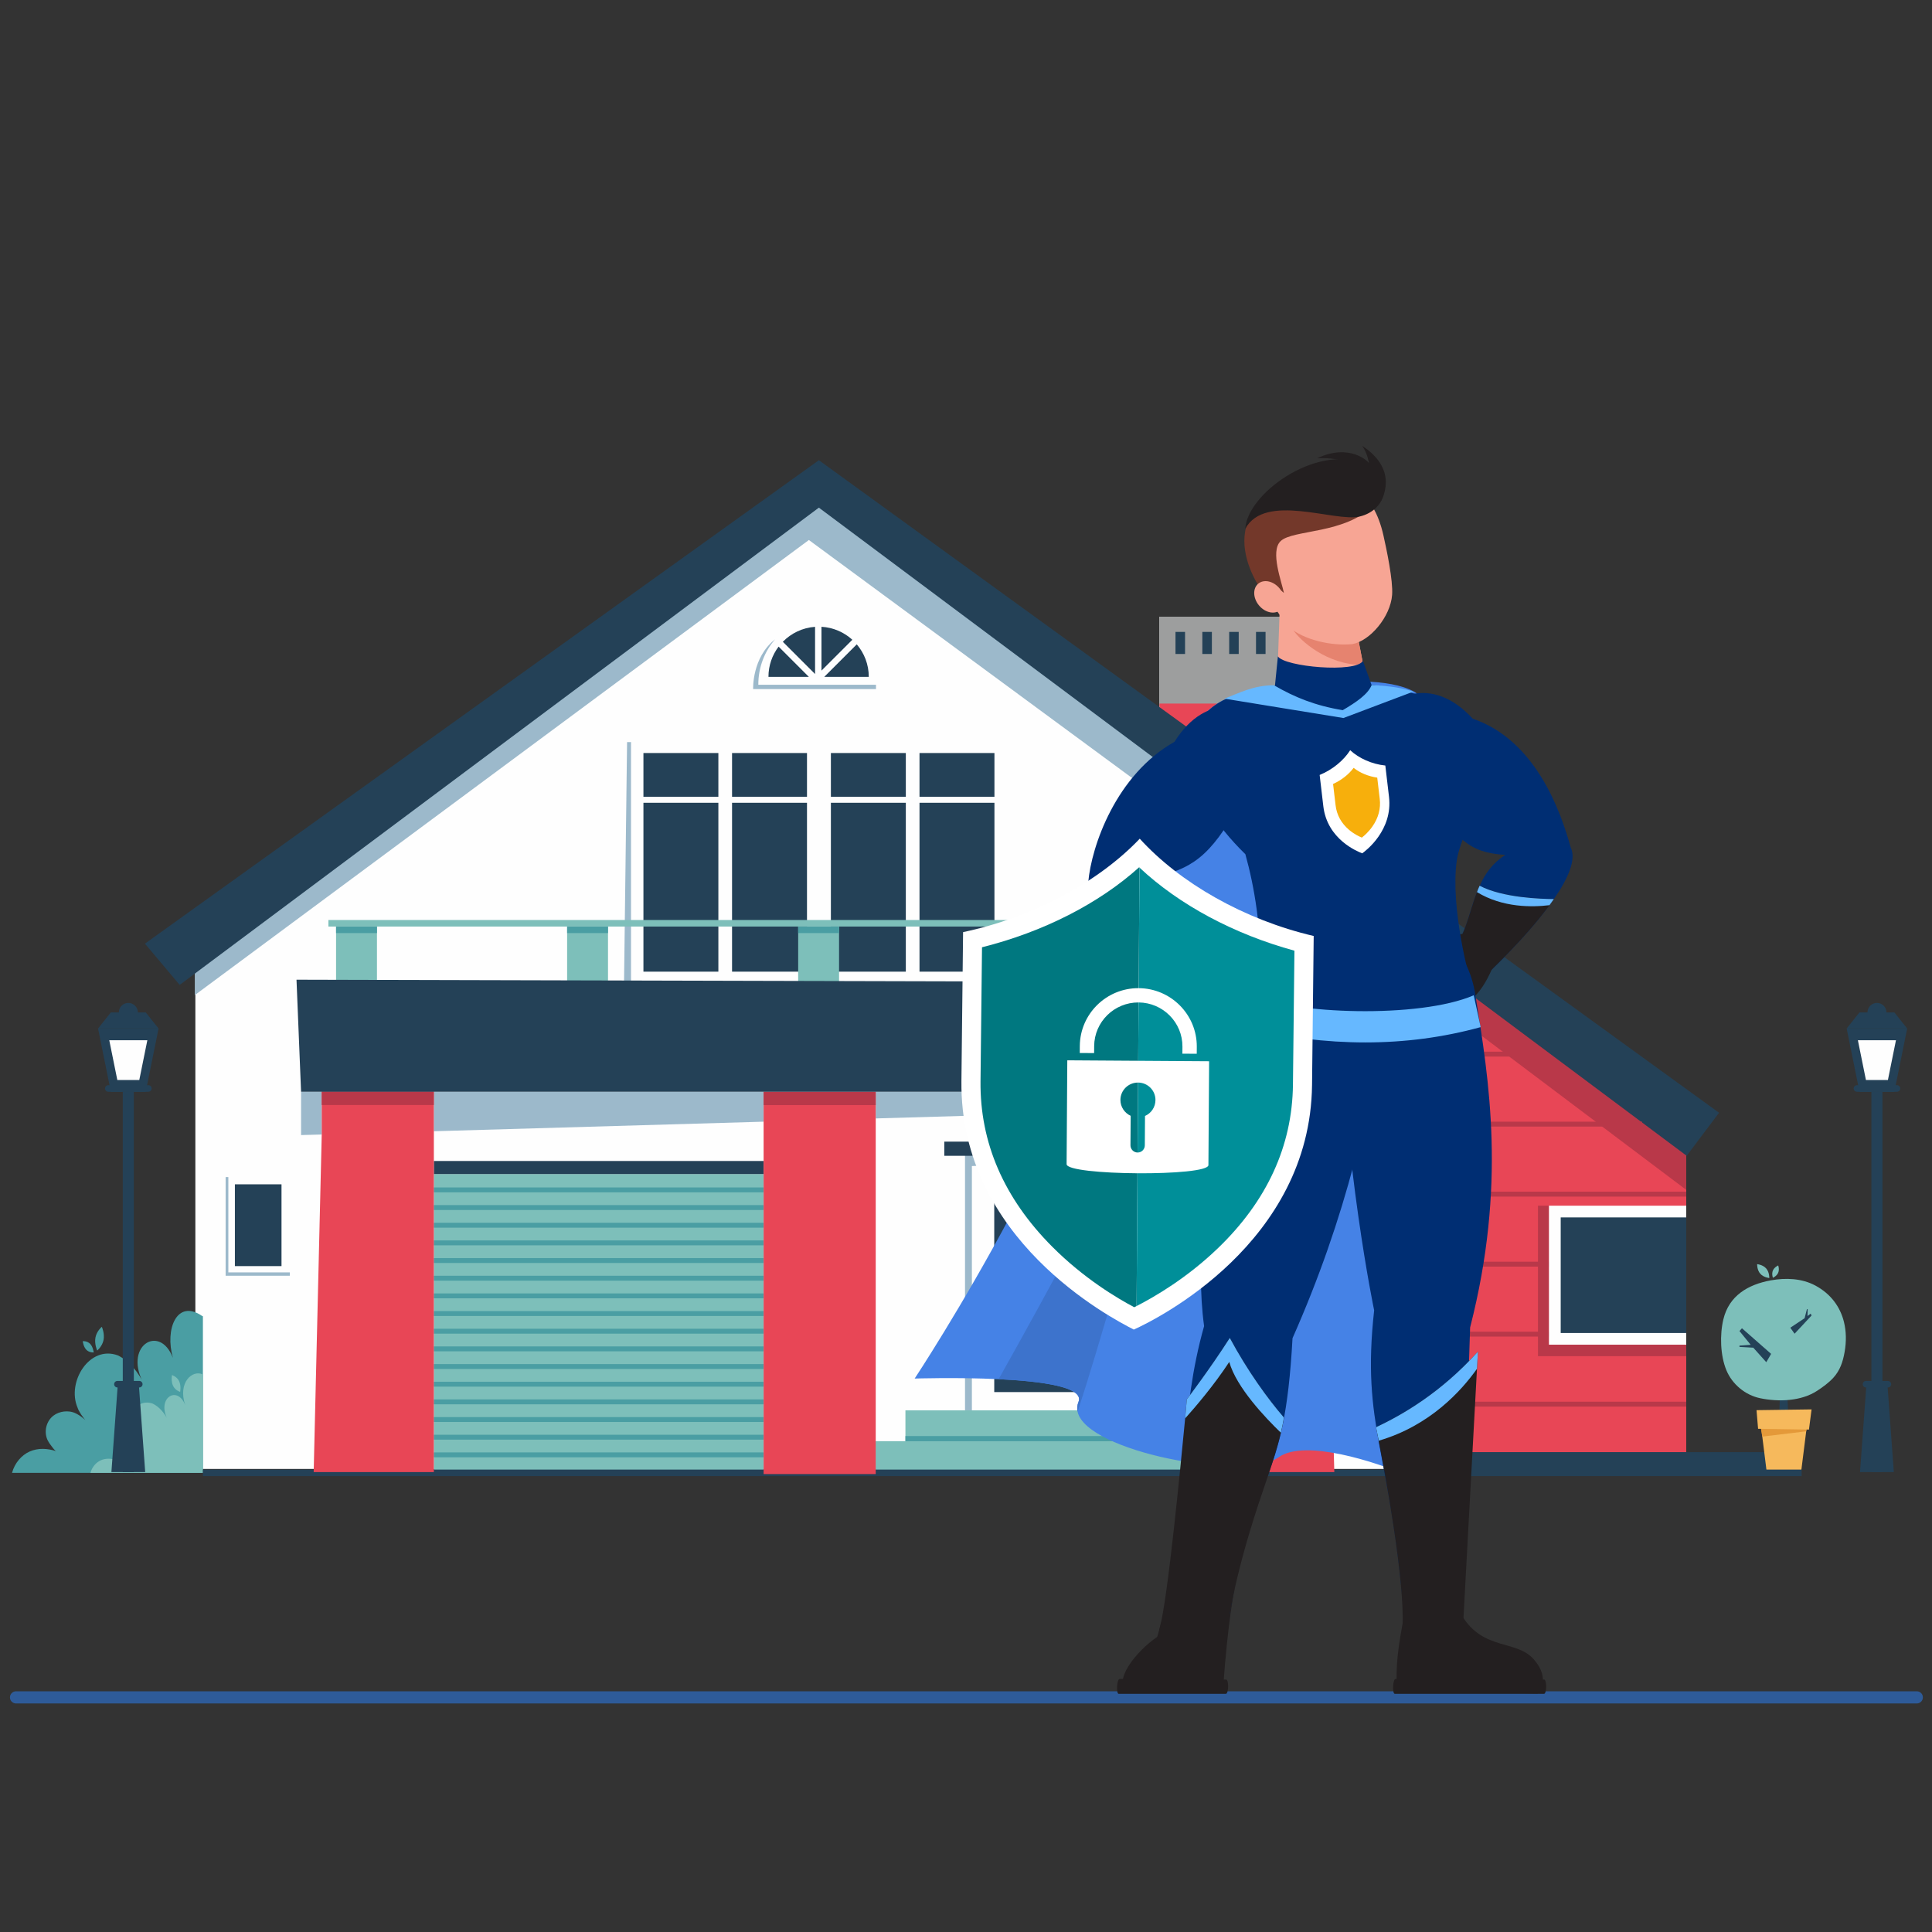 <?xml version="1.0" encoding="UTF-8"?>
<!DOCTYPE svg PUBLIC "-//W3C//DTD SVG 1.1//EN" "http://www.w3.org/Graphics/SVG/1.1/DTD/svg11.dtd">
<!-- Creator: CorelDRAW 2020 (64-Bit) -->
<svg xmlns="http://www.w3.org/2000/svg" xml:space="preserve" width="300mm" height="300mm" version="1.1" style="shape-rendering:geometricPrecision; text-rendering:geometricPrecision; image-rendering:optimizeQuality; fill-rule:evenodd; clip-rule:evenodd"
viewBox="0 0 30000 30000"
 xmlns:xlink="http://www.w3.org/1999/xlink"
 xmlns:xodm="http://www.corel.com/coreldraw/odm/2003">
 <rect x="0" y="0" width="30000" height="30000" fill="#333333" stroke="none"/>
 <defs>
  <style type="text/css">
   <![CDATA[
    .fil0 {fill:#FEFEFE;fill-rule:nonzero}
    .fil1 {fill:#9D9E9E;fill-rule:nonzero}
    .fil2 {fill:#E84656;fill-rule:nonzero}
    .fil8 {fill:#F6B95C;fill-rule:nonzero}
    .fil9 {fill:#E49939;fill-rule:nonzero}
    .fil4 {fill:#B93849;fill-rule:nonzero}
    .fil5 {fill:#9CB9CB;fill-rule:nonzero}
    .fil6 {fill:#7DBFBA;fill-rule:nonzero}
    .fil7 {fill:#4A9EA3;fill-rule:nonzero}
    .fil3 {fill:#244157;fill-rule:nonzero}
    .fil13 {fill:#002E73;fill-rule:nonzero}
    .fil22 {fill:#007880;fill-rule:nonzero}
    .fil23 {fill:#008F99;fill-rule:nonzero}
    .fil14 {fill:#231F20;fill-rule:nonzero}
    .fil10 {fill:#2E5B99;fill-rule:nonzero}
    .fil12 {fill:#3D73CC;fill-rule:nonzero}
    .fil11 {fill:#4582E6;fill-rule:nonzero}
    .fil15 {fill:#66B8FF;fill-rule:nonzero}
    .fil18 {fill:#73382A;fill-rule:nonzero}
    .fil19 {fill:#D9FFFF;fill-rule:nonzero}
    .fil17 {fill:#E6836F;fill-rule:nonzero}
    .fil16 {fill:#F7A594;fill-rule:nonzero}
    .fil21 {fill:#F7AF0C;fill-rule:nonzero}
    .fil20 {fill:white;fill-rule:nonzero}
   ]]>
  </style>
 </defs>
 <g id="Layer_x0020_1">
  <polygon class="fil0" points="19899.69,12388.49 19899.69,9576.19 18004.69,9576.19 18004.69,11014.88 "/>
  <polygon class="fil1" points="19899.69,12388.49 19899.69,9576.19 18004.69,9576.19 18004.69,11014.88 "/>
  <polygon class="fil2" points="18004.69,10924.41 18004.69,11014.88 19899.69,12388.49 19899.69,10924.41 "/>
  <polygon class="fil3" points="18253.13,10155.06 18401.28,10155.06 18401.28,9812.18 18253.13,9812.18 "/>
  <polygon class="fil3" points="18669.85,10155.06 18817.99,10155.06 18817.99,9812.18 18669.85,9812.18 "/>
  <polygon class="fil3" points="19086.56,10155.06 19234.7,10155.06 19234.7,9812.18 19086.56,9812.18 "/>
  <polygon class="fil3" points="19503.27,10155.06 19651.41,10155.06 19651.41,9812.18 19503.27,9812.18 "/>
  <polygon class="fil2" points="26183.94,22889.33 22634.59,22889.33 22634.59,14986.12 26183.94,17219.23 "/>
  <polygon class="fil4" points="26183.94,18476.48 22634.59,15803.28 22634.59,14986.12 26183.94,17219.23 "/>
  <polygon class="fil0" points="22634.59,22809.29 3033.62,22809.29 3033.62,14398.01 12670.19,7364.78 22634.59,14398.01 "/>
  <polygon class="fil5" points="12715.46,7242.66 3025.22,14478.03 3025.22,15451.68 12560.21,8385.06 22634.59,15803.28 22634.59,14736.55 "/>
  <polygon class="fil3" points="12715.46,7146.18 2250.4,14652.88 2789.89,15293.69 12715.46,7882.75 26190.65,17947.37 26693.36,17278.84 "/>
  <polygon class="fil4" points="22634.59,16406.53 23999.68,16406.53 23999.68,16330.38 22634.59,16330.38 "/>
  <polygon class="fil4" points="22634.59,17493.5 25498.2,17493.5 25498.2,17417.34 22634.59,17417.34 "/>
  <polygon class="fil4" points="22634.59,18580.55 26184,18580.55 26184,18504.39 22634.59,18504.39 "/>
  <polygon class="fil4" points="22634.59,19667.63 26184,19667.63 26184,19591.48 22634.59,19591.48 "/>
  <polygon class="fil4" points="22634.59,20754.57 26184,20754.57 26184,20678.41 22634.59,20678.41 "/>
  <polygon class="fil4" points="22634.59,21841.65 26184,21841.65 26184,21765.49 22634.59,21765.49 "/>
  <polygon class="fil3" points="22634.59,22870.33 27693.52,22870.33 27693.52,22548.55 22634.59,22548.55 "/>
  <polygon class="fil5" points="9689.66,15287.59 9800.73,15287.59 9800.73,11522.97 9737.18,11522.97 "/>
  <polygon class="fil2" points="4995.89,16952.59 6736.73,16952.59 6736.73,16921.82 4995.89,16921.82 "/>
  <polygon class="fil2" points="18822.48,16952.59 20563.44,16952.59 20563.44,16921.82 18822.48,16921.82 "/>
  <polygon class="fil5" points="4674.99,16952.59 4674.99,17625.58 4995.89,17616.34 4995.89,16952.59 "/>
  <polygon class="fil5" points="20884.19,16952.59 20563.44,16952.59 20563.44,17165.01 20884.19,17155.77 "/>
  <polygon class="fil5" points="6736.73,16952.59 6736.73,17565.89 11857.38,17417.46 11857.38,16952.59 "/>
  <polygon class="fil5" points="13598.25,16952.59 13598.25,17366.97 18822.48,17215.58 18822.48,16952.59 "/>
  <polygon class="fil6" points="13598.25,22858.65 18822.48,22858.65 18822.48,22379.31 13598.25,22379.31 "/>
  <polygon class="fil6" points="13598.25,22858.65 18822.48,22858.65 18822.48,22379.31 13598.25,22379.31 "/>
  <polygon class="fil6" points="14059.43,22379.28 18361.39,22379.28 18361.39,21899.79 14059.43,21899.79 "/>
  <polygon class="fil7" points="14059.43,22379.28 18361.39,22379.28 18361.39,22298.86 14059.43,22298.86 "/>
  <polygon class="fil6" points="6736.73,22858.65 11857.38,22858.65 11857.38,18230.96 6736.73,18230.96 "/>
  <polygon class="fil7" points="6736.73,18514.55 11857.38,18514.55 11857.38,18438.4 6736.73,18438.4 "/>
  <polygon class="fil7" points="6736.73,18788.82 11857.38,18788.82 11857.38,18712.66 6736.73,18712.66 "/>
  <polygon class="fil7" points="6736.73,19063.18 11857.38,19063.18 11857.38,18987.02 6736.73,18987.02 "/>
  <polygon class="fil7" points="6736.73,19337.41 11857.38,19337.41 11857.38,19261.26 6736.73,19261.26 "/>
  <polygon class="fil7" points="6736.73,19611.68 11857.38,19611.68 11857.38,19535.52 6736.73,19535.52 "/>
  <polygon class="fil7" points="6736.73,19885.95 11857.38,19885.95 11857.38,19809.79 6736.73,19809.79 "/>
  <polygon class="fil7" points="6736.73,20160.3 11857.38,20160.3 11857.38,20084.14 6736.73,20084.14 "/>
  <polygon class="fil7" points="6736.73,20434.65 11857.38,20434.65 11857.38,20358.5 6736.73,20358.5 "/>
  <polygon class="fil7" points="6736.73,20708.89 11857.38,20708.89 11857.38,20632.74 6736.73,20632.74 "/>
  <polygon class="fil7" points="6736.73,20983.16 11857.38,20983.16 11857.38,20907 6736.73,20907 "/>
  <polygon class="fil7" points="6736.73,21257.51 11857.38,21257.51 11857.38,21181.36 6736.73,21181.36 "/>
  <polygon class="fil7" points="6736.73,21531.72 11857.38,21531.72 11857.38,21455.59 6736.73,21455.59 "/>
  <polygon class="fil7" points="6736.73,21805.99 11857.38,21805.99 11857.38,21729.83 6736.73,21729.83 "/>
  <polygon class="fil7" points="6736.73,22080.49 11857.38,22080.49 11857.38,22004.33 6736.73,22004.33 "/>
  <polygon class="fil7" points="6736.73,22354.7 11857.38,22354.7 11857.38,22278.54 6736.73,22278.54 "/>
  <polygon class="fil7" points="6736.73,22628.97 11857.38,22628.97 11857.38,22552.81 6736.73,22552.81 "/>
  <polygon class="fil3" points="6736.73,18230.96 11857.38,18230.96 11857.38,18027.82 6736.73,18027.82 "/>
  <path class="fil7" d="M3150.74 22870.33l-2963.81 0c41.71,-154.53 149.01,-275.47 272.14,-330.5 132.28,-59.18 279.04,-50.14 414.9,-5.7 -24.99,-8.23 -58.52,-59.61 -75.96,-81.23 -41.85,-52.29 -75.55,-107.01 -85.08,-178.79 -10.71,-80.25 9.7,-161.76 53.48,-225.22 72.96,-106.13 200.09,-144.2 313.93,-130.48 5.64,0.58 11.37,1.5 17.04,2.42 22.22,3.89 44.12,10.28 65.04,19.63 91.24,40.61 171.75,111.97 240.65,190.46 13.01,14.73 25.91,29.87 37.68,45.82 0,0 -192.64,-183.4 -237.97,-322.57 -167.2,-395.81 186.53,-970.42 626.67,-807.89 176.81,85.4 321.19,259.96 416.57,465.58 -352.21,-603.36 231.53,-970.02 438.88,-426.98 -128.23,-447.68 63.06,-915.77 449.6,-653.07 5.73,2.33 10.68,5.38 16.24,7.71l0 2430.81z"/>
  <path class="fil6" d="M3150.74 22870.33l-1746.08 0c24.58,-91.06 87.78,-162.36 160.34,-194.74 77.95,-34.82 164.41,-29.56 244.42,-3.39 -40.87,-90.87 15,-213.43 93.14,-248.77 78.12,-35.4 165.47,-5.99 240.74,38.31 -64.85,-34.71 -113.55,-108.02 -140.2,-190.17 -98.49,-233.02 109.86,-571.67 369.13,-475.8 104.25,50.26 189.33,153.1 245.43,274.16 -207.41,-355.38 136.46,-571.39 258.61,-251.42 -118.79,-349.99 110.55,-555.15 274.47,-476.2l0 1528.02z"/>
  <path class="fil7" d="M1340.21 20958.75c46.92,48.24 114.76,41.77 114.76,41.77 0,0 -8.26,-84.8 -55.15,-133.15 -46.91,-48.18 -114.75,-41.79 -114.75,-41.79 0,0 8.26,84.73 55.14,133.17z"/>
  <path class="fil6" d="M2687.2 21519.29c34.88,71.98 110.15,93.8 110.15,93.8 0,0 18.65,-94.92 -16.26,-166.97 -34.89,-71.98 -110.18,-93.68 -110.18,-93.68 0,0 -18.65,94.84 16.29,166.85z"/>
  <path class="fil7" d="M1482.51 20767.58c-20.03,101.75 26.6,203.61 26.6,203.61 0,0 78.92,-62.98 98.95,-164.7 19.92,-101.65 -26.71,-203.6 -26.71,-203.6 0,0 -78.92,63.03 -98.84,164.69z"/>
  <polygon class="fil3" points="27624.88,22026.44 27661.14,21082.75 27727.43,21082.75 27769.56,22008.47 "/>
  <polygon class="fil8" points="27967.16,22858.65 27433.59,22858.65 27329.51,22026.44 28071.64,22026.44 "/>
  <polygon class="fil8" points="27275.28,21896.89 27299.35,22186.38 28089.42,22198.35 28130.03,21885.08 "/>
  <polygon class="fil9" points="27344.42,22186.98 28050.13,22197.75 28046.68,22225.55 27364.14,22307.49 "/>
  <path class="fil6" d="M27611.58 19763.16c-22.74,52.9 -82.15,78.09 -82.15,78.09 0,0 -22.53,-60.5 0.2,-113.32 22.86,-52.9 82.15,-78.08 82.15,-78.08 0,0 22.54,60.53 -0.2,113.31z"/>
  <path class="fil6" d="M27425.47 19696.96c51.98,59.5 48.01,148.15 48.01,148.15 0,0 -88.33,-7.8 -140.43,-67.41 -52.07,-59.52 -48.12,-148.15 -48.12,-148.15 0,0 88.33,7.8 140.54,67.41z"/>
  <path class="fil6" d="M28349.64 21085.19c-57.24,4.67 -107.41,-36.15 -107.41,-36.15 0,0 42.94,-48.12 100.3,-52.7 57.28,-4.66 107.33,36.04 107.33,36.04 0,0 -42.82,48.21 -100.22,52.81z"/>
  <path class="fil6" d="M28321.12 20889.62c-28.23,73.94 -108.54,112.02 -108.54,112.02 0,0 -34.22,-81.94 -5.98,-155.89 28.23,-73.79 108.42,-111.76 108.42,-111.76 0,0 34.42,81.83 6.1,155.63z"/>
  <path class="fil6" d="M28632.63 20526.24c-58.08,-233.22 -202.14,-434.01 -443.19,-563.93 -209.99,-113.06 -460.78,-122.67 -691.38,-81.05 -352.96,63.98 -649.53,236.47 -737.78,605.78 -57.48,240.04 -47.92,560.16 47.03,789.84 90.15,218.2 292.92,386.38 524.22,434.62 284.42,59.29 637.67,47.69 885.83,-115.88 89.54,-59 177.27,-122.35 249.98,-201.16 105.6,-114.81 149.15,-250.09 175.77,-400.82 28.44,-162.28 25.87,-321.3 -10.48,-467.4z"/>
  <polygon class="fil3" points="27426.77,21152.2 27224.92,20926.66 27010.49,20914.6 27010.49,20894.68 27184.51,20882.02 27010.49,20668.45 27048.97,20625.22 27501.83,21022.94 "/>
  <polygon class="fil3" points="27799.53,20616.79 28021.7,20469.16 28058.65,20325.89 28069.42,20329.94 28066.77,20435.37 28116.02,20398.39 28130.03,20426.83 27866.24,20709.79 "/>
  <polygon class="fil0" points="24050.45,20880.78 26183.97,20880.78 26183.97,18721.9 24050.45,18721.9 "/>
  <polygon class="fil3" points="24234.54,20698.73 26183.97,20698.73 26183.97,18903.98 24234.54,18903.98 "/>
  <polygon class="fil4" points="24050.45,18721.9 23881.18,18721.9 23881.18,21058.46 26183.94,21058.46 26183.94,20880.78 24050.45,20880.78 "/>
  <polygon class="fil0" points="9800.73,15287.59 12727.87,15287.59 12727.87,11522.94 9800.73,11522.94 "/>
  <polygon class="fil3" points="9991.21,15087.96 11154.83,15087.96 11154.83,11692.96 9991.21,11692.96 "/>
  <polygon class="fil3" points="11367.27,15087.96 12530.91,15087.96 12530.91,11692.96 11367.27,11692.96 "/>
  <polygon class="fil0" points="12711.41,15287.59 15638.63,15287.59 15638.63,11522.94 12711.41,11522.94 "/>
  <polygon class="fil3" points="12902,15087.96 14065.65,15087.96 14065.65,11692.96 12902,11692.96 "/>
  <polygon class="fil3" points="14278.03,15087.96 15441.67,15087.96 15441.67,11692.96 14278.03,11692.96 "/>
  <polygon class="fil0" points="9912.21,12465.54 15567.57,12465.54 15567.57,12372.43 9912.21,12372.43 "/>
  <polygon class="fil5" points="17369.78,18006.57 15050.95,18108.2 15050.95,17947.37 17369.78,17947.37 "/>
  <polygon class="fil5" points="14984.75,21899.82 15091.48,21899.82 15091.48,17853.05 14984.75,17853.05 "/>
  <polygon class="fil5" points="17329.25,21899.82 17436.12,21899.82 17436.12,17853.05 17329.25,17853.05 "/>
  <polygon class="fil3" points="15438.62,21616.23 16982.11,21616.23 16982.11,20710.3 15438.62,20710.3 "/>
  <path class="fil3" d="M16982.11 20526.24l0 -2035.75 -256.92 0c-116.97,-157.26 -303.59,-259.53 -514.68,-259.53 -211.01,0 -397.72,102.27 -514.6,259.53l-257.29 0 0 2035.75 1543.49 0z"/>
  <polygon class="fil3" points="14662.76,17947.37 17758.05,17947.37 17758.05,17727.24 14662.76,17727.24 "/>
  <polygon class="fil6" points="5218.46,15254.17 5853.52,15254.17 5853.52,14387.34 5218.46,14387.34 "/>
  <polygon class="fil6" points="8806.27,15254.17 9441.15,15254.17 9441.15,14387.34 8806.27,14387.34 "/>
  <polygon class="fil6" points="15981.63,15254.17 16616.66,15254.17 16616.66,14387.34 15981.63,14387.34 "/>
  <polygon class="fil6" points="12393.99,15254.17 13028.9,15254.17 13028.9,14387.34 12393.99,14387.34 "/>
  <polygon class="fil6" points="19569.38,15254.17 20204.38,15254.17 20204.38,14387.34 19569.38,14387.34 "/>
  <polygon class="fil7" points="5218.46,14488.99 5853.52,14488.99 5853.52,14387.36 5218.46,14387.36 "/>
  <polygon class="fil7" points="8806.27,14488.99 9441.15,14488.99 9441.15,14387.36 8806.27,14387.36 "/>
  <polygon class="fil7" points="15981.63,14488.99 16616.66,14488.99 16616.66,14387.36 15981.63,14387.36 "/>
  <polygon class="fil7" points="12393.99,14488.99 13028.9,14488.99 13028.9,14387.36 12393.99,14387.36 "/>
  <polygon class="fil7" points="19569.38,14488.99 20204.38,14488.99 20204.38,14387.36 19569.38,14387.36 "/>
  <polygon class="fil6" points="5099.39,14387.36 20303.36,14387.36 20303.36,14285.7 5099.39,14285.7 "/>
  <polygon class="fil3" points="21244.26,19660.01 21968.13,19660.01 21968.13,18390.07 21244.26,18390.07 "/>
  <polygon class="fil5" points="21142.6,18277.56 21142.6,19757.38 22097.68,19757.38 22097.68,19809.79 21100.26,19809.79 21100.26,18277.56 "/>
  <polygon class="fil3" points="3647.41,19660.01 4371.25,19660.01 4371.25,18390.07 3647.41,18390.07 "/>
  <polygon class="fil5" points="3545.86,18277.56 3545.86,19757.38 4500.89,19757.38 4500.89,19809.79 3503.55,19809.79 3503.55,18277.56 "/>
  <path class="fil3" d="M12656.29 10466.05l0 -732.79c-195.87,13.81 -371.44,100.22 -500.7,232.01l500.7 500.78z"/>
  <path class="fil3" d="M12090.2 10040.62c-98.7,130.39 -157.59,292.52 -157.59,468.81 0,0.4 0.12,0.69 0.12,1.01l627.28 0 -469.81 -469.82z"/>
  <path class="fil3" d="M13234.96 9934.1c-128.26,-116.37 -294.99,-190.89 -479.17,-201.33l0 680.3c159.71,-159.63 319.34,-319.34 479.17,-478.97z"/>
  <path class="fil3" d="M12799.13 10510.44l691.07 0c0,-0.32 0.11,-0.61 0.11,-1.01 0,-192.61 -70.57,-367.98 -186.42,-503.75 -168.26,168.26 -336.49,336.5 -504.76,504.76z"/>
  <path class="fil5" d="M13602.31 10632.79l-1827.17 0c0,-0.52 -0.11,-0.92 -0.11,-1.41 0,-272.74 99.5,-519.9 260.85,-704.07 -361.56,282.18 -341.15,772.08 -341.15,772.6l1907.58 0 0 -67.12z"/>
  <polygon class="fil3" points="2254.74,22858.65 1729.9,22858.65 1829.37,21493.64 2155.27,21493.64 "/>
  <polygon class="fil3" points="1906.51,22858.65 2078.25,22858.65 2078.25,16952.62 1906.51,16952.62 "/>
  <polygon class="fil3" points="2263.29,16952.59 1721.38,16952.59 1522.49,15970.54 2462.21,15970.54 "/>
  <polygon class="fil0" points="2162.81,16770.54 1821.83,16770.54 1696.68,16152.47 2288.07,16152.47 "/>
  <polygon class="fil3" points="2263.29,15720.74 1721.38,15720.74 1522.49,15970.54 2462.21,15970.54 "/>
  <path class="fil3" d="M2304.02 16952.59l-622.31 0c-27.97,0 -50.77,-22.94 -50.77,-50.86l0 0c0,-27.91 22.8,-50.77 50.77,-50.77l622.31 0c27.89,0 50.77,22.86 50.77,50.77l0 0c0,27.92 -22.88,50.86 -50.77,50.86z"/>
  <path class="fil3" d="M2162.75 21544.42l-339.71 0c-27.98,0 -50.78,-22.71 -50.78,-50.78l0 0c0,-27.86 22.8,-50.74 50.78,-50.74l339.71 0c27.95,0 50.78,22.88 50.78,50.74l0 0c0,28.07 -22.83,50.78 -50.78,50.78z"/>
  <path class="fil3" d="M2140.53 15720.74c0,81.54 -66.17,147.65 -147.68,147.65 -81.48,0 -147.62,-66.11 -147.62,-147.65 0,-81.52 66.14,-147.63 147.62,-147.63 81.51,0 147.68,66.11 147.68,147.63z"/>
  <polygon class="fil3" points="29407.28,22858.65 28882.32,22858.65 28981.82,21493.64 29307.78,21493.64 "/>
  <polygon class="fil3" points="29058.9,22858.65 29230.67,22858.65 29230.67,16952.62 29058.9,16952.62 "/>
  <polygon class="fil3" points="29415.71,16952.59 28873.89,16952.59 28674.88,15970.54 29614.63,15970.54 "/>
  <polygon class="fil0" points="29315.29,16770.54 28974.22,16770.54 28849.13,16152.47 29440.47,16152.47 "/>
  <polygon class="fil3" points="29415.71,15720.74 28873.89,15720.74 28674.88,15970.54 29614.63,15970.54 "/>
  <path class="fil3" d="M29456.41 16952.59l-622.21 0c-27.92,0 -50.78,-22.94 -50.78,-50.86l0 0c0,-27.91 22.86,-50.77 50.78,-50.77l622.21 0c27.92,0 50.77,22.86 50.77,50.77l0 0c0,27.92 -22.85,50.86 -50.77,50.86z"/>
  <path class="fil3" d="M29315.18 21544.42l-339.75 0c-27.92,0 -50.77,-22.71 -50.77,-50.78l0 0c0,-27.86 22.85,-50.74 50.77,-50.74l339.75 0c27.92,0 50.77,22.88 50.77,50.74l0 0c0,28.07 -22.85,50.78 -50.77,50.78z"/>
  <path class="fil3" d="M29292.93 15720.74c0,81.54 -66.09,147.65 -147.63,147.65 -81.54,0 -147.62,-66.11 -147.62,-147.65 0,-81.52 66.08,-147.63 147.62,-147.63 81.54,0 147.63,66.11 147.63,147.63z"/>
  <polygon class="fil3" points="3150.74,22921.11 27975.61,22921.11 27975.61,22819.56 3150.74,22819.56 "/>
  <polygon class="fil2" points="4995.89,16952.59 4995.89,17616.34 4870.74,22858.65 6736.73,22858.65 6736.73,16952.59 "/>
  <polygon class="fil2" points="18822.48,16952.59 18822.48,22858.65 20719.18,22858.65 20563.44,17165.01 20563.44,16952.59 "/>
  <polygon class="fil2" points="11857.38,16952.59 11857.38,22889.33 13598.25,22889.33 13598.25,16952.59 "/>
  <polygon class="fil4" points="4995.89,16952.59 4995.89,17158.62 6736.73,17158.62 6736.73,16952.59 "/>
  <polygon class="fil4" points="18822.48,16952.59 18822.48,17158.62 20563.44,17158.62 20563.44,16952.59 "/>
  <polygon class="fil4" points="11857.38,16952.59 11857.38,17159.74 13598.25,17159.74 13598.25,16952.59 "/>
  <polygon class="fil3" points="20884.3,16952.59 4674.99,16952.59 4604.13,15212.76 20884.3,15254.17 "/>
  <path class="fil10" d="M248.88 26451.22l29515.1 0c52.21,0 94.5,-42.25 94.5,-94.54 0,-52.15 -42.29,-94.5 -94.5,-94.5l-29515.1 0c-51.99,0 -94.29,42.35 -94.29,94.5 0,52.29 42.3,94.54 94.29,94.54z"/>
  <path class="fil11" d="M14202.81 21406.09c0,0 656.72,-21.37 1303.73,9.59 672.18,32.84 1334.8,121.71 1240.05,353.53 -21.23,52.18 -25.05,102.32 -13.44,152.56 135.18,620.02 2586.37,1083.66 3127.13,703.13 403.67,-284 1516.37,81.07 1972.09,278.1 868.22,-5811.13 892.39,-11751.61 123.65,-12164.92 -768.73,-411.46 -2899.25,110.1 -2899.25,110.1 0,0 -1079.72,285.86 -1520.09,3239.18 -442.29,2951.44 -3333.87,7318.73 -3333.87,7318.73z"/>
  <path class="fil12" d="M16746.59 21769.21c-21.23,52.18 -25.05,102.32 -13.44,152.56 664.42,-2026.18 2228.98,-7815.09 1661.14,-6236.98 -544.72,1522.03 -2254.17,4604.77 -2887.75,5730.89 672.18,32.84 1334.8,121.71 1240.05,353.53z"/>
  <path class="fil13" d="M22036.31 12274.54c631.66,772.64 747.5,959.96 1338.59,1000.61 -198.95,125.46 -316.79,295.5 -397.88,478.99l-1.94 0c-173.89,380.53 -198.95,824.74 -502.24,1073.96l363.13 357.25 92.72 92.84c0,0 13.55,-11.64 36.69,-32.87 158.41,-146.8 788.11,-739.82 1162.81,-1284.52 220.21,-316.74 353.48,-616.2 260.78,-803.54 -150.67,-544.67 -536.99,-1663.06 -1520.14,-1997.22 -645.21,-701.14 -1276.74,-324.49 -1500.77,-32.82 -299.47,390.18 1.91,1224.59 668.25,1147.32z"/>
  <path class="fil14" d="M22472.84 14828.1l363.13 357.25 129.41 59.97c148.74,-139.09 716.61,-672.18 1095.22,-1189.91 23.17,-30.82 46.37,-63.69 67.59,-94.61 -187.34,-1.94 -789.98,-17.41 -1151.17,-206.66l-1.94 0c-15.46,32.87 -29.01,65.6 -40.62,98.47 -139.01,355.47 -183.52,747.5 -461.62,975.49z"/>
  <path class="fil15" d="M22934.46 13852.61c399.87,243.45 857.63,235.67 1126.14,202.8 23.17,-30.82 46.37,-63.69 67.59,-94.61 -187.34,-1.94 -789.98,-17.41 -1151.17,-206.66l-1.94 0c-15.46,32.87 -29.01,65.6 -40.62,98.47z"/>
  <path class="fil14" d="M22744.96 14498.28c0,0 -413.72,38.49 -538.96,147.36 -104.55,91 -40.65,204.61 -40.65,204.61 -222.66,125.21 -0.08,610.86 388.66,730.66 388.8,119.91 643.54,-612.34 643.54,-612.34 0,0 -59.21,-444.21 -452.59,-470.29z"/>
  <path class="fil14" d="M17525.16 26283.08l1403.54 0c28.93,-16.51 50.27,-35.13 62.91,-56.36 72.27,-1043.92 176.37,-1546.51 176.37,-1546.51l-977.52 -39.74 -221.31 776.52c-327.45,223.82 -717.81,704.05 -443.99,866.09z"/>
  <path class="fil14" d="M19035.09 26301.94l-1664.06 0c-42.11,0 -28.02,-231.49 14.22,-231.49l1654.01 9.37c43.48,0 39.17,222.12 -4.17,222.12z"/>
  <path class="fil13" d="M19614.91 15165.39c-227.07,611 -1193.54,3410.65 -917.68,5426.33 -379.5,1340.32 -260.26,2475.7 -602.51,4433.35l996.13 52.4c404.94,-2388.42 850.5,-1932.71 979.46,-4297.98 820.78,-1854.65 1246.48,-3611.76 1464.99,-5420.56 212.4,-1363.7 -1461.84,-2079.82 -1920.39,-193.54z"/>
  <path class="fil14" d="M19080.59 25179.3c0,0 74.51,-710.81 543.24,-2068.75 145.45,-417.22 224.36,-693.41 265.36,-863.37 40.98,-171.96 46.07,-237.56 46.07,-237.56 -247.07,-285.91 -560.65,-716.68 -839.07,-1234.31 -304.88,477.09 -667.57,954.27 -667.57,954.27 0,0 -9.27,112.02 -25.76,295.51 -73.52,768.73 -271.23,2800.67 -390.36,3231.44 -147.12,533.09 779.02,836.38 1068.09,-77.23z"/>
  <path class="fil15" d="M18402.86 22025.09c159.11,-177.73 445.56,-511.86 685.19,-877.03 108.62,394.07 564.8,871.26 801.14,1099.12 40.98,-171.96 46.07,-237.56 46.07,-237.56 -247.07,-285.91 -560.65,-716.68 -839.07,-1234.31 -304.88,477.09 -667.57,954.27 -667.57,954.27 0,0 -9.27,112.02 -25.76,295.51z"/>
  <path class="fil13" d="M20792.97 15424.42c70.34,2661.56 544.84,4922.28 544.84,4922.28 -200.89,1815.81 255.98,2154.23 462.26,4752.1l900.42 -11.96c2.26,-1054.43 63.44,-2360.21 127.47,-4474.35 566.82,-2209.56 293.81,-3836.9 82.44,-5157.82 -225.52,-1500.2 -2261.29,-1996.71 -2117.43,-30.25z"/>
  <path class="fil14" d="M21800.07 25098.8c-80.28,430.1 -137.85,765.69 -104.2,1154.92l2180.6 42.46c0,0 215.84,-210.27 -55.53,-525.52 -271.36,-315.39 -786.72,-132.9 -1120.45,-683.82l-900.42 11.96z"/>
  <path class="fil14" d="M23975.5 26301.94l-2316.68 0c-42.24,0 -31.17,-231.49 11.08,-231.49l2306.86 9.37c43.43,0 42.17,222.12 -1.26,222.12z"/>
  <path class="fil14" d="M21367.04 22162.16c0,0 15.59,77.37 42.13,208.67 109.62,573.61 403.91,2174.89 369.46,2895.32 409.32,488.69 941.39,-54.09 941.39,-54.09l214.44 -3957.75 14.65 -266.47c-577.32,641.26 -1177.03,983.15 -1582.07,1174.32z"/>
  <path class="fil15" d="M21367.04 22162.16c0,0 15.59,77.37 42.13,208.67 795.27,-231.81 1284.98,-776.51 1525.29,-1116.52l14.65 -266.47c-577.32,641.26 -1177.03,983.15 -1582.07,1174.32z"/>
  <path class="fil13" d="M22843.32 15298.63c0,460.25 -3268.6,327 -3268.6,-133.24 10.94,-759.38 -93.72,-1384.26 -236.56,-1900.96 -980.02,-960.04 -921.54,-1705.22 -673.23,-2109.54 428.18,-697.12 2591.36,-657.6 3370.14,-357.98 309.27,119.02 724.47,603.81 857.36,1376.64 68.32,397.33 -224.25,860.03 -270.53,1181.21 -106.95,743.32 199.63,1837.03 221.42,1943.87z"/>
  <path class="fil16" d="M20805.74 11113.19c-161.26,-128.1 -804.53,-325.73 -975.6,-465.82l38.6 -1116.72 632.45 -61.58c183.48,15.22 367,59.19 524.73,121.47l142.38 735.3 31.41 159.46c71.58,156.92 -70.36,346.18 -393.97,627.89z"/>
  <path class="fil17" d="M20081.6 9783.49c99.13,152.72 514.55,543.72 1086.7,542.35l-123.2 -636.16 -963.5 93.81z"/>
  <path class="fil16" d="M21481.53 8312.46c49.57,220.02 151.75,702.99 135.05,925.44 -25.4,338.66 -341.68,714.31 -617.54,763.59 -319.32,32.54 -749.88,-62.53 -983.61,-263.37 -130.09,-152.43 -381.77,-514.07 -497.63,-830.61 -241.76,-660.3 224.81,-1239.27 816.74,-1373.03 591.89,-133.73 992.3,92.08 1146.99,777.98z"/>
  <path class="fil18" d="M19715.97 9343.69c-123.41,-217.24 40.65,-305.26 220.42,-136.61 -30.71,-163.9 -217.59,-644.24 -52.05,-803.49 186.97,-184.8 1009.69,-104.39 1451.77,-565.25 0,0 -329.5,-722.37 -1410.79,-295.77 -1221.41,647.58 -209.35,1801.12 -209.35,1801.12z"/>
  <path class="fil16" d="M19869.09 9137.14c93.48,113.72 97.44,264.55 8.81,336.91 -88.65,72.39 -236.23,38.88 -329.72,-74.84 -93.5,-113.71 -97.46,-264.55 -8.81,-336.93 88.64,-72.36 236.21,-38.85 329.72,74.86z"/>
  <path class="fil13" d="M21163.56 10261.45c-108.17,193.06 -1220.16,92.65 -1320.57,-69.5l-61.75 617.79 1034.77 586.88 540.66 -594.62 -193.11 -540.55z"/>
  <path class="fil14" d="M19336.11 8211.3c30.5,-540.71 1077.12,-1303.82 1827.91,-1020.52 506.31,191.06 387.53,728.62 -53.4,830.13 -388.8,89.5 -1465.56,-376.54 -1774.51,190.39z"/>
  <path class="fil14" d="M21257.39 7192.48c0,0 -22.22,-154.2 -105.47,-269.51 587.4,384.81 295.08,844.98 288.18,864.56 -232.95,-707.39 -788.83,-674.9 -986.22,-672.39 507.79,-239.04 798.45,56.17 803.51,77.34z"/>
  <path class="fil15" d="M22884.08 15454.78c-852.62,367.65 -2822.47,286.69 -3411.22,4.98l-150.51 498.74c1280.8,301.84 2506.2,310.3 3669.52,-9.48l-107.79 -494.24z"/>
  <path class="fil13" d="M17178.49 14285.32c564.04,604.56 1753.82,1294.14 1753.82,1294.14l365.09 -525.41c-378.61,-208.57 -587.18,-749.45 -948.4,-1120.25 -123.65,-127.48 -264.68,-233.76 -434.62,-303.32 575.66,-148.7 865.39,-291.65 1344.39,-1166.63 670.29,-46.36 815.04,-923.26 450.08,-1249.72 -274.38,-245.31 -965.77,-502.19 -1471.86,305.21 -904.02,507.95 -1290.32,1616.69 -1338.65,2180.7 -44.37,160.35 77.38,367.01 280.15,585.28z"/>
  <path class="fil14" d="M18970.03 14779.1c0,0 413.85,-37.96 556.79,46.28 119.48,70.37 77.48,193.78 77.48,193.78 241.76,82.3 111.67,600.49 -248.65,789.39 -360.3,188.91 -744.57,-484.51 -744.57,-484.51 0,0 -22.93,-447.5 358.95,-544.94z"/>
  <path class="fil14" d="M17178.49 14285.32c34.78,36.69 71.47,75.29 110.1,111.99 594.84,575.65 1643.72,1182.15 1643.72,1182.15l365.09 -525.41c-326.46,-179.67 -525.41,-604.56 -805.45,-956.08 -44.48,-57.91 -92.7,-112.01 -142.95,-164.17 -141.03,82.98 -562.1,305.1 -1170.51,351.52z"/>
  <path class="fil15" d="M17178.49 14285.32c34.78,36.69 71.47,75.29 110.1,111.99 509.95,-25.06 988.94,-208.55 1203.36,-299.34 -44.48,-57.91 -92.7,-112.01 -142.95,-164.17 -141.03,82.98 -562.1,305.1 -1170.51,351.52z"/>
  <path class="fil19" d="M20490.81 12032.94l0 0c-0.24,-1.91 -0.35,-2.74 -0.35,-2.93l0.35 2.93z"/>
  <path class="fil19" d="M20490.81 12032.94l0 0c-0.24,-1.91 -0.35,-2.74 -0.35,-2.93l0.35 2.93z"/>
  <path class="fil19" d="M21511.81 11886.47l-0.35 -2.93c0,0.19 0.11,1.02 0.35,2.93z"/>
  <path class="fil19" d="M21511.81 11886.47l-0.35 -2.93c0,0.19 0.11,1.02 0.35,2.93z"/>
  <path class="fil20" d="M20965.63 11649.13c-101.62,159.86 -277.21,304.53 -474.14,384.36 1.69,15.14 11.64,99.05 57.03,485.8 60.62,515.93 530.91,702.57 603.86,731.13 61.99,-43.81 476.62,-361.48 416.01,-877.41 -45.53,-386.78 -55.34,-470.67 -57.14,-485.84 -208.9,-21.55 -410.46,-112.17 -545.62,-238.04z"/>
  <path class="fil21" d="M21019.24 11923.17l0.81 0.64c98.11,77.56 227.75,131.25 365.74,151.24l38.84 329.94c17.73,150.97 -20.55,295.04 -113.71,428.26 -58.59,83.81 -123.52,140.87 -159.67,169.18 -1.56,1.27 -3.26,2.56 -4.75,3.72 -39.94,-16.16 -119.34,-53.42 -198.84,-120.8 -120.93,-102.5 -191.16,-231.01 -208.89,-381.98l-38.85 -329.93c129.18,-58.44 242.33,-147.23 319.32,-250.27z"/>
  <path class="fil15" d="M21298.96 10637c-55.44,142.56 -240.52,268.13 -449.2,390.52 -423.76,-69.37 -748.85,-200.59 -1066.82,-386.67 -312.91,-1.46 -538.07,118.94 -769.65,207.79l1847.54 300.68 1085.25 -409.71c-144.31,-52.53 -350.94,-88.09 -647.12,-102.61z"/>
  <path class="fil19" d="M20402.29 14531.12c0,0 0.21,-12.29 0.21,-13.99 0,0.89 -0.1,4.96 -0.21,13.99z"/>
  <path class="fil19" d="M20402.29 14531.12c0,0 0.21,-12.29 0.21,-13.99 0,0.89 -0.1,4.96 -0.21,13.99z"/>
  <path class="fil20" d="M17697.92 13023.2c-639.8,673.13 -1657.05,1221.57 -2743.22,1450.91 -0.78,72.15 -5.17,471.64 -25.72,2312.98 -27.21,2456.28 2313.33,3671.95 2676.7,3858.62 354.31,-159.57 2740.36,-1342.48 2767.68,-3798.78 20.44,-1841.21 24.86,-2240.7 25.64,-2312.88 -1080.83,-253.15 -2076.53,-823.82 -2701.08,-1510.85z"/>
  <path class="fil22" d="M17688.44 13467.12c-625.79,563.91 -1490.51,1004.73 -2439.79,1241.85l-23.17 2081.06c-10.48,952.36 363.82,1816.27 1112.81,2568.08 492.08,494 1010.84,801.71 1274.26,940.37 11.39,-5.77 23.84,-12.1 36.12,-18.4l45.18 -6808.11c-1.8,-1.59 -3.71,-3.18 -5.41,-4.85z"/>
  <path class="fil23" d="M17693.85 13471.97l-45.18 6808.11c275.76,-140.47 777.22,-431.37 1258.69,-893.63 765.37,-735.22 1158.88,-1590.67 1169.5,-2543l23.13 -2081.19c-941.03,-257.09 -1793.44,-714.99 -2406.14,-1290.29z"/>
  <path class="fil20" d="M17941.94 17082.14c1,-149.59 -119.48,-271.09 -269.77,-272.12 -150.17,-0.91 -273.25,119.02 -274.28,268.51 -0.67,109.3 64.93,204.72 159,247.63l-3.04 457.98c-0.36,60.86 49,111.8 111.21,112.16 61.1,0.42 111.23,-49.82 111.55,-110.68l3.07 -456.98c95.64,-41.67 161.59,-136.18 162.26,-246.5zm833.09 -603.18l-10.72 1612.33c-1.13,179.42 -2203.36,164.98 -2202.12,-14.47l10.74 -1612.33 2202.1 14.47z"/>
  <path class="fil20" d="M18583.06 16362.77l-222.87 -1.49 0.67 -108.51c2.48,-376.24 -302.97,-684.28 -680.77,-686.76 -377.94,-2.47 -687.46,301.6 -689.94,677.73l-0.67 108.52 -222.9 -1.38 0.67 -108.62c3.29,-498.52 413.4,-901.41 914.29,-898.12 500.79,3.26 905.48,411.56 902.22,910.11l-0.7 108.52z"/>
 </g>
</svg>
